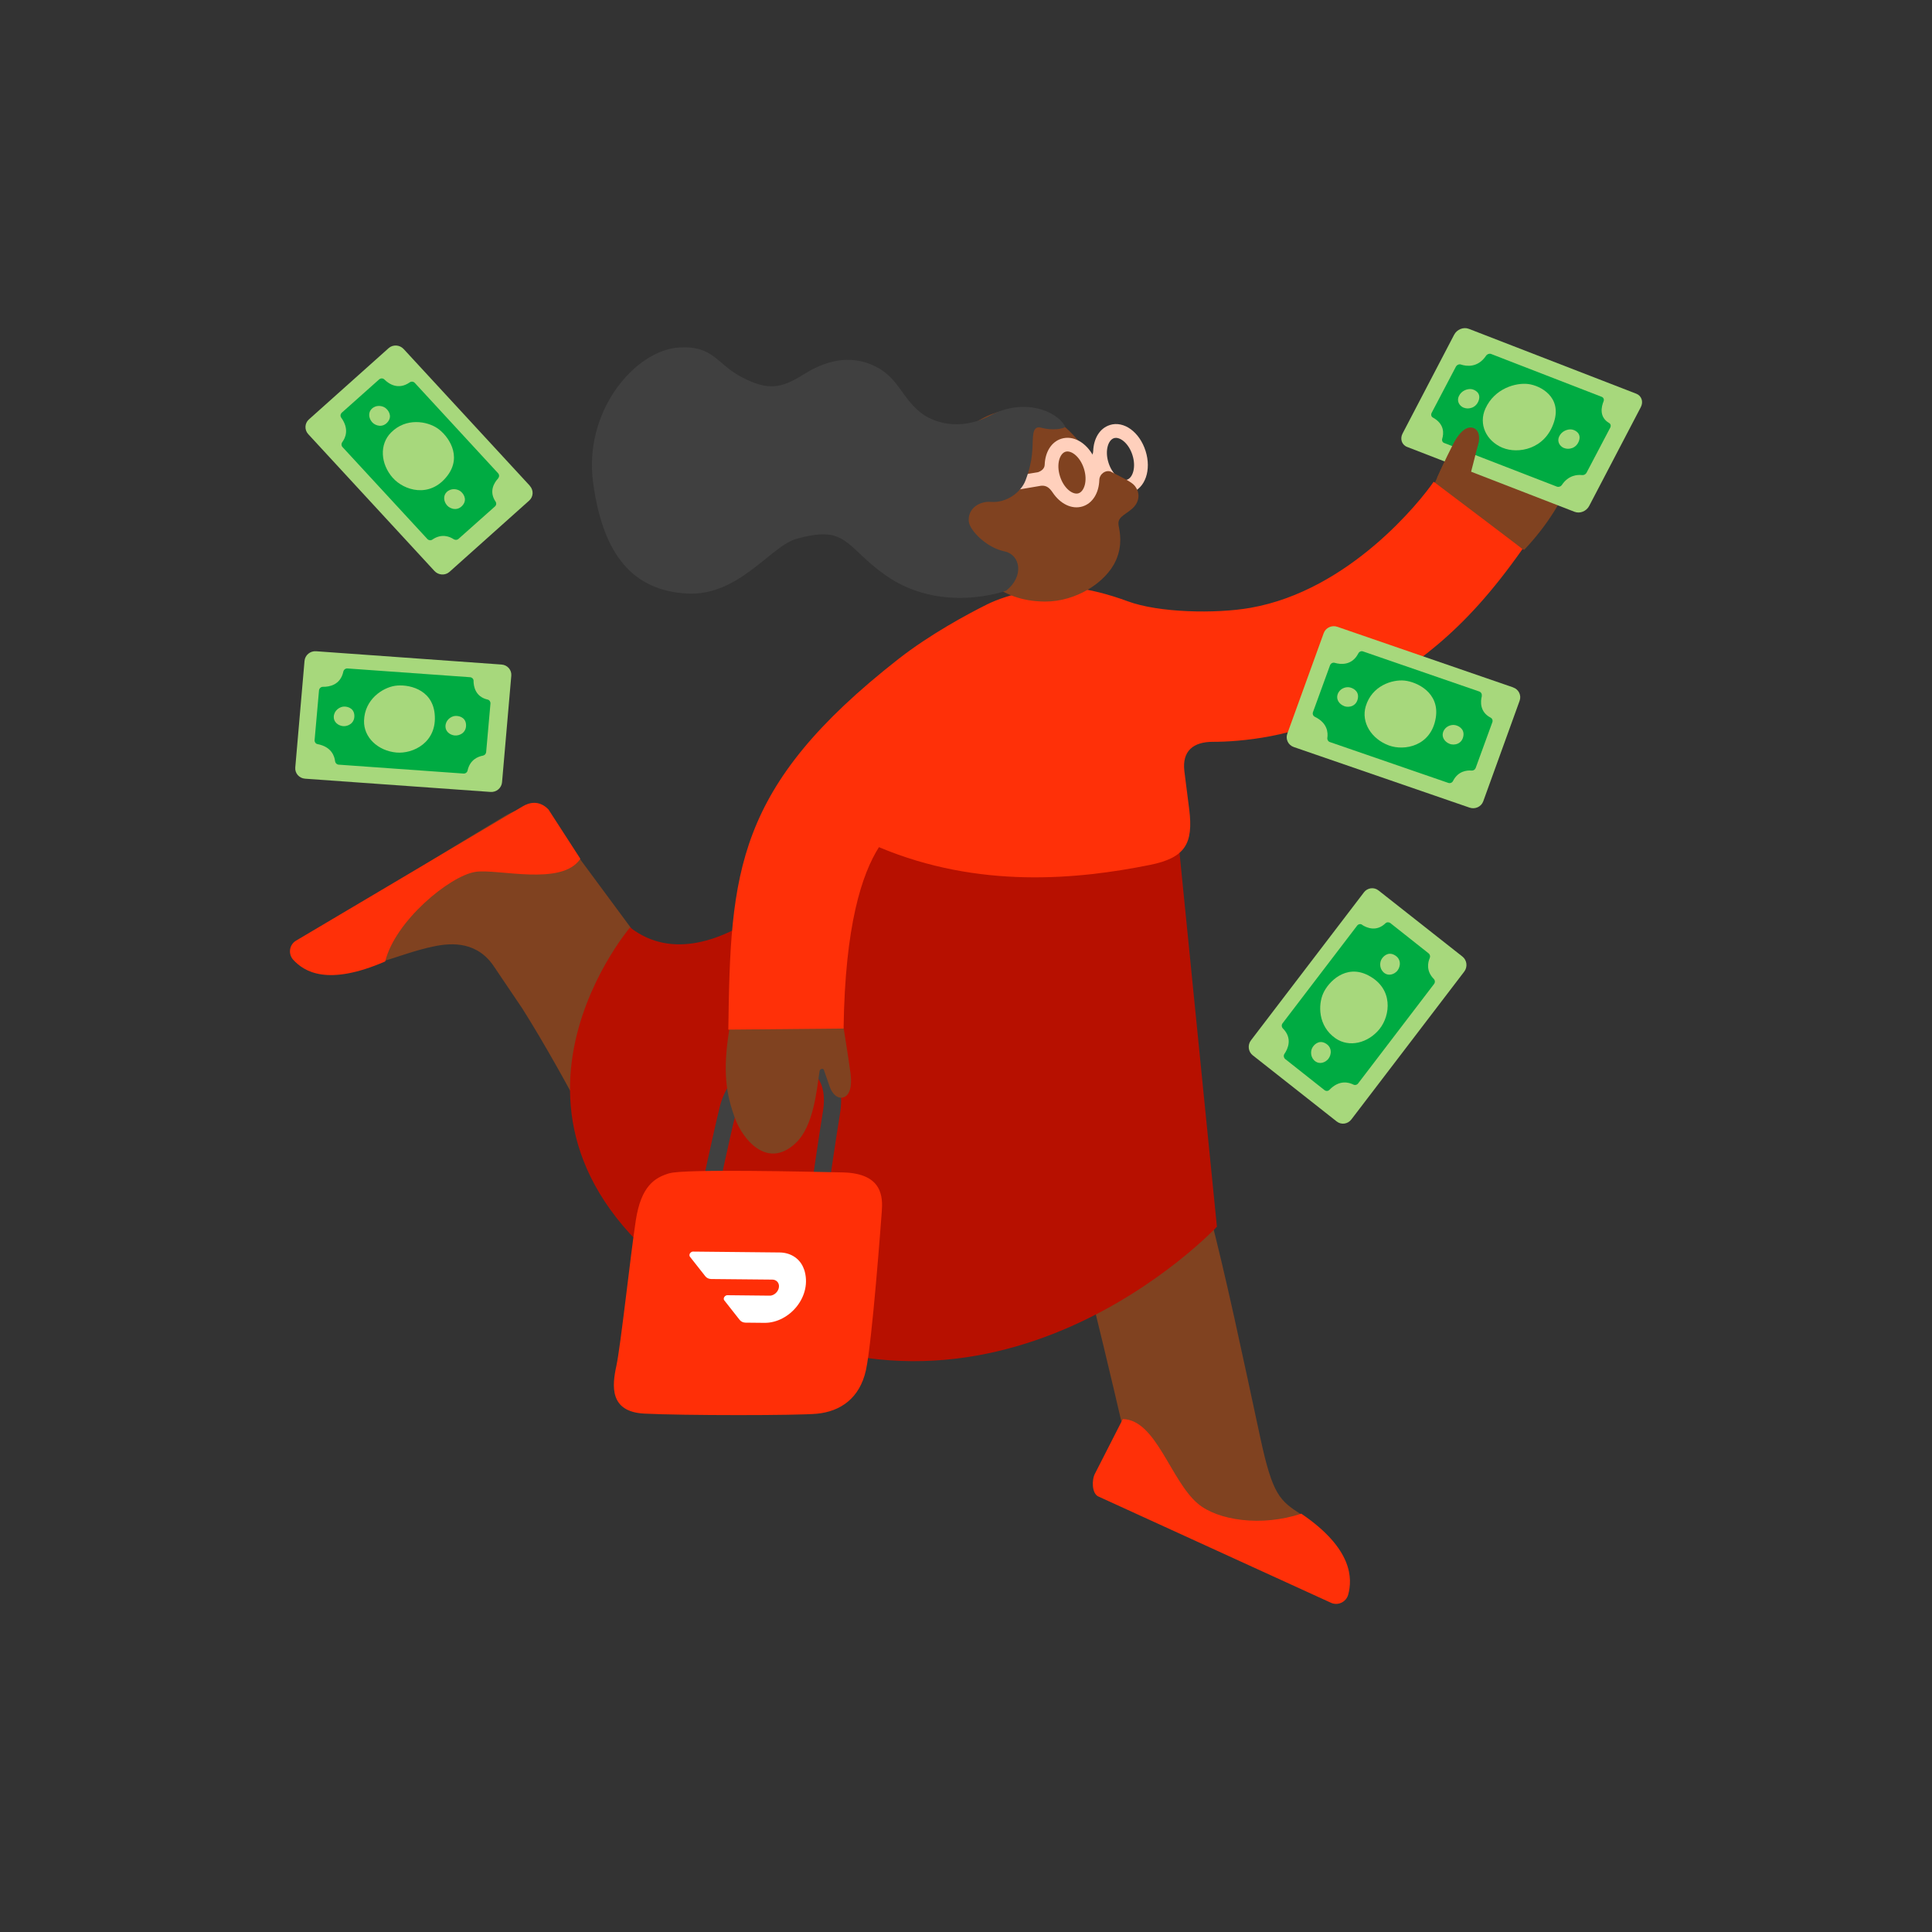 <svg width="300" height="300" viewBox="0 0 300 300" fill="none" xmlns="http://www.w3.org/2000/svg">
<rect x="0" y="0" width="300" height="300" fill="#333333" stroke="none"/>
<g clip-path="url(#clip0_4303_7286)">
<path d="M172.325 66.004C170.761 66.497 169.819 68.1 169.751 70.044C169.728 70.636 169.379 71.168 168.817 71.365L167.116 72.102L167.89 73.985L169.379 73.537C170.108 73.279 170.563 73.704 170.989 74.349C172.166 76.119 173.981 77.03 175.651 76.506C177.831 75.815 178.818 72.967 177.884 70.021C176.95 67.075 174.512 65.305 172.333 65.996L172.325 66.004ZM175.006 74.486C174.125 74.767 172.728 73.749 172.128 71.851C171.528 69.953 172.09 68.32 172.971 68.039C173.852 67.758 175.249 68.776 175.849 70.674C176.449 72.572 175.879 74.205 175.006 74.486Z" fill="#FFD0BC"/>
<path d="M187.771 188.157C187.771 188.157 177.261 142.427 175.772 120.535C175.75 120.238 175.636 113.093 174.93 113.055C176.653 99.173 133.308 118.499 133.308 118.499L109.039 154.456C108.408 155.048 105.09 152.641 104.406 152.406C104.118 152.314 103.898 152.102 103.715 151.859L85.84 127.68C85.84 127.68 83.797 123.435 78.284 126.777C76.446 127.885 55.784 140.172 54.068 142.169C53.718 144.007 53.597 150.94 59.11 149.376C61.813 148.601 64.365 147.568 67.448 146.938C70.181 146.376 74.191 146.163 76.803 150.226L81.109 156.605C87.989 167.502 95.643 182.917 95.643 182.917C99.478 185.932 109.965 186.972 116.336 181.444C116.336 181.444 141.79 156.309 152.171 140.256C157.464 154.41 166.227 186.577 174.504 222.359C176.471 230.879 178.544 231.138 179.759 232.869C181.179 234.904 184.558 235.99 188.234 237.144C194.354 239.065 202.07 235.177 202.07 235.177C198.744 233.021 197.635 232.223 195.721 223.354C192.775 209.678 190.482 198.697 187.763 188.18L187.771 188.157Z" fill="#804220"/>
<path d="M77.882 103.19L49.078 101.125C48.167 101.057 47.362 101.732 47.286 102.628L45.851 119.168C45.767 120.064 46.451 120.846 47.362 120.914L76.165 122.972C77.076 123.04 77.882 122.365 77.957 121.469L79.393 104.929C79.476 104.033 78.793 103.251 77.882 103.19Z" fill="#A7D87C"/>
<path d="M73.531 105.712C73.531 106.577 73.819 108.202 75.718 108.628C75.999 108.688 76.181 108.962 76.158 109.25L75.49 116.783C75.467 117.064 75.254 117.285 74.981 117.338C74.267 117.467 72.976 117.938 72.604 119.654C72.543 119.942 72.262 120.14 71.974 120.117L52.579 118.735C52.291 118.712 52.071 118.492 52.033 118.211C51.941 117.429 51.493 115.963 49.306 115.546C49.01 115.492 48.828 115.211 48.851 114.923L49.534 107.208C49.565 106.896 49.83 106.646 50.149 106.646C51.083 106.668 52.86 106.403 53.316 104.276C53.377 103.988 53.658 103.775 53.954 103.798L72.991 105.157C73.295 105.18 73.538 105.423 73.538 105.727V105.712H73.531Z" fill="#00AB42"/>
<path d="M61.54 116.852C64.144 117.095 67.934 115.265 67.493 110.837C67.099 106.889 63.226 106.198 61.327 106.494C59.429 106.79 56.627 108.559 56.528 111.908C56.452 114.505 58.677 116.578 61.54 116.852Z" fill="#A7D87C"/>
<path d="M53.278 112.751C54.037 112.827 55.138 112.288 55.017 110.997C54.903 109.85 53.771 109.645 53.225 109.736C52.678 109.827 51.858 110.344 51.827 111.316C51.805 112.075 52.45 112.675 53.293 112.758L53.278 112.751Z" fill="#A7D87C"/>
<path d="M70.622 114.202C71.381 114.278 72.483 113.738 72.361 112.447C72.247 111.301 71.116 111.096 70.569 111.187C70.014 111.27 69.202 111.794 69.172 112.766C69.149 113.526 69.794 114.126 70.637 114.209L70.622 114.202Z" fill="#A7D87C"/>
<path d="M82.263 75.42L62.679 54.196C62.064 53.527 61.008 53.467 60.348 54.059L47.962 65.131C47.294 65.731 47.248 66.763 47.879 67.431L67.463 88.664C68.078 89.332 69.134 89.393 69.794 88.8L82.172 77.729C82.848 77.129 82.886 76.096 82.256 75.428L82.263 75.42Z" fill="#A7D87C"/>
<path d="M77.358 74.281C76.765 74.911 75.862 76.293 76.955 77.896C77.115 78.139 77.069 78.458 76.849 78.647L71.199 83.674C70.994 83.864 70.69 83.879 70.447 83.728C69.84 83.325 68.579 82.794 67.136 83.788C66.894 83.955 66.559 83.91 66.362 83.697L53.179 69.413C52.989 69.201 52.974 68.889 53.141 68.662C53.612 68.031 54.288 66.657 52.982 64.85C52.807 64.607 52.86 64.28 53.08 64.075L58.867 58.919C59.11 58.706 59.474 58.706 59.695 58.934C60.355 59.595 61.844 60.62 63.62 59.374C63.864 59.2 64.213 59.238 64.41 59.458L77.343 73.484C77.547 73.712 77.555 74.046 77.343 74.273H77.358V74.281Z" fill="#00AB42"/>
<path d="M60.993 74.198C62.725 76.164 66.742 77.417 69.453 73.894C71.875 70.75 69.521 67.591 67.926 66.505C66.347 65.427 63.081 64.789 60.72 67.166C58.882 69.011 59.087 72.041 60.986 74.198H60.993Z" fill="#A7D87C"/>
<path d="M57.781 65.556C58.29 66.126 59.459 66.49 60.249 65.472C60.955 64.554 60.272 63.635 59.801 63.316C59.338 62.997 58.388 62.815 57.697 63.506C57.166 64.045 57.227 64.926 57.781 65.556Z" fill="#A7D87C"/>
<path d="M69.422 78.481C69.931 79.05 71.1 79.415 71.89 78.397C72.596 77.478 71.913 76.559 71.442 76.24C70.979 75.921 70.03 75.739 69.339 76.43C68.807 76.969 68.868 77.85 69.422 78.481Z" fill="#A7D87C"/>
<path d="M211.775 138.585L194.248 161.541C193.694 162.262 193.815 163.31 194.522 163.865L207.56 174.139C208.266 174.701 209.291 174.557 209.838 173.828L227.365 150.872C227.919 150.15 227.797 149.102 227.091 148.54L214.053 138.266C213.346 137.704 212.321 137.848 211.775 138.577V138.585Z" fill="#A7D87C"/>
<path d="M211.494 143.604C212.215 144.075 213.734 144.728 215.131 143.369C215.336 143.172 215.663 143.164 215.898 143.339L221.829 148.032C222.049 148.206 222.125 148.502 222.011 148.761C221.722 149.429 221.411 150.765 222.641 152.011C222.846 152.223 222.861 152.565 222.679 152.793L210.879 168.246C210.704 168.474 210.4 168.542 210.15 168.413C209.443 168.064 207.978 167.631 206.429 169.233C206.224 169.446 205.889 169.453 205.654 169.264L199.579 164.457C199.336 164.259 199.268 163.895 199.45 163.637C199.981 162.87 200.733 161.229 199.207 159.696C198.994 159.483 198.972 159.134 199.154 158.898L210.734 143.733C210.916 143.49 211.258 143.422 211.509 143.589H211.494V143.604Z" fill="#00AB42"/>
<path d="M214.243 159.741C215.875 157.698 216.422 153.522 212.481 151.464C208.965 149.626 206.254 152.489 205.472 154.236C204.682 155.982 204.621 159.301 207.37 161.222C209.496 162.71 212.45 161.989 214.25 159.741H214.243Z" fill="#A7D87C"/>
<path d="M206.277 164.396C206.755 163.796 206.915 162.581 205.768 161.981C204.743 161.442 203.953 162.278 203.725 162.794C203.49 163.303 203.482 164.267 204.28 164.829C204.902 165.262 205.761 165.049 206.285 164.396H206.277Z" fill="#A7D87C"/>
<path d="M217.007 150.689C217.485 150.09 217.645 148.875 216.498 148.275C215.473 147.735 214.683 148.571 214.455 149.087C214.22 149.596 214.212 150.56 215.01 151.122C215.625 151.555 216.49 151.342 217.022 150.689H217.007Z" fill="#A7D87C"/>
<path d="M174.345 220.362L170.032 228.814C169.508 229.771 169.531 231.859 170.51 232.353L206.603 248.846C207.704 249.401 209.033 248.793 209.352 247.601C209.99 245.201 210.15 240.531 202.062 235.041C195.896 237.106 189.084 236.089 186.009 233.492C181.741 229.877 179.524 220.453 174.353 220.354L174.345 220.362Z" fill="#FF3008"/>
<path d="M90.108 133.338L85.164 125.691C83.683 124.165 82.111 124.643 81.17 125.205L45.965 146.065C44.91 146.695 44.705 148.146 45.547 149.049C47.233 150.872 50.84 153.18 59.816 149.292C61.365 142.982 69.855 135.996 73.827 135.381C77.244 134.849 87.26 137.674 90.115 133.353L90.108 133.338Z" fill="#FF3008"/>
<path d="M97.83 144.015C97.83 144.015 69.43 177.344 111.788 202.631C154.009 227.827 188.963 190.481 188.963 190.481L182.721 128.083L129.534 131.553C129.534 131.553 110.968 154.183 97.83 144.007V144.015Z" fill="#B71000"/>
<path d="M111.332 186.001L108.735 185.446C108.758 185.355 110.785 175.817 111.788 171.785C112.972 167.047 117.977 162.133 123.277 162.673C125.737 162.923 127.719 163.933 129.003 165.611C130.423 167.464 130.916 170.008 130.43 172.954C129.77 176.949 128.6 185.051 128.585 185.135L125.95 184.755C125.965 184.672 127.135 176.539 127.795 172.522C128.16 170.319 127.841 168.489 126.876 167.236C126.041 166.143 124.735 165.505 122.996 165.33C119.161 164.943 115.266 168.763 114.354 172.438C113.36 176.425 111.34 185.909 111.324 186.008L111.332 186.001Z" fill="#404040"/>
<path d="M103.974 182.173C101.681 182.849 99.547 184.125 98.719 189.539C97.891 194.954 96.373 209.07 95.704 212.115C95.044 215.161 94.596 219.216 100.033 219.504C106.055 219.815 123.983 219.808 126.892 219.519C130.476 219.162 133.498 217.15 134.463 212.753C135.427 208.357 136.824 189.501 136.923 188.127C137.083 185.963 137.121 182.181 130.848 182.052C125.138 181.93 106.267 181.497 103.974 182.181V182.173Z" fill="#FF2F07"/>
<path d="M124.849 197.118C124.317 195.5 122.844 194.505 121.075 194.483L107.611 194.346C107.353 194.346 107.11 194.559 107.064 194.817C107.042 194.946 107.064 195.06 107.14 195.151L109.525 198.181C109.737 198.447 110.056 198.598 110.428 198.606L119.921 198.697C120.49 198.697 120.938 199.1 120.961 199.677C120.984 200.345 120.452 201.013 119.769 201.165C119.678 201.188 119.579 201.196 119.488 201.188L112.942 201.12C112.684 201.12 112.441 201.332 112.395 201.59C112.372 201.719 112.395 201.833 112.471 201.925L114.856 204.954C115.068 205.22 115.387 205.372 115.759 205.38L118.713 205.41C122.563 205.448 126.239 201.279 124.857 197.095" fill="white"/>
<path d="M130.954 159.377C130.954 159.377 131.653 163.629 132.048 166.5C132.397 169.021 131.79 170.091 131.038 170.372C130.096 170.722 129.231 169.879 128.836 168.74C128.502 167.76 128.183 166.841 127.932 166.143C127.818 165.831 127.325 165.953 127.264 166.31C126.816 169.233 126.353 174.906 123.52 177.533C119.025 181.695 115.258 176.698 114.172 173.752C112.752 169.94 112.175 166.431 113.253 159.794C113.36 159.156 130.947 159.392 130.947 159.392L130.954 159.377Z" fill="#804220"/>
<path d="M222.649 75.299C222.649 75.299 224.304 71.585 225.626 69.011C226.78 66.741 227.904 66.217 228.678 66.422C229.65 66.672 229.878 67.865 229.536 69.026C229.24 70.013 229.066 70.803 228.868 71.517C228.785 71.836 229.21 72.056 229.453 71.798C231.503 69.657 235.11 65.404 238.93 64.888C245.005 64.06 244.952 70.135 244.154 73.173C243.122 77.106 240.282 81.556 236.712 85.345C236.264 85.816 222.641 75.306 222.641 75.306L222.649 75.299Z" fill="#804220"/>
<path d="M222.618 74.805C220.591 77.767 209.565 91.678 194.172 94.382C188.773 95.331 179.934 95.156 175.104 93.364C172.31 92.324 168.923 91.42 166.463 91.253C162.392 90.98 156.682 92.142 153.227 93.873C150.273 95.346 144.41 98.49 139.474 102.355C114.126 122.213 113.42 135.411 113.094 159.878L130.992 159.711C131.212 143.62 133.847 135.715 136.482 131.546C151.996 138.069 167.351 136.558 178.537 134.31C184.072 133.201 185.31 130.984 184.665 125.699C184.148 121.537 184.05 120.983 183.905 119.715C183.548 116.624 185.272 115.174 188.386 115.189C192.289 115.204 201.69 114.452 208.486 110.253C219.968 103.168 227.045 98.558 236.409 85.262C236.439 85.224 222.618 74.798 222.618 74.798V74.805Z" fill="#FF3008"/>
<path d="M160.972 63.908C164.086 64.721 166.508 66.976 168.862 70.294C170.814 73.051 175.195 74.213 176.175 75.405C177.155 76.605 176.904 78.04 175.765 79.019C174.626 80.007 173.479 80.295 173.699 81.579C173.874 82.558 174.352 84.616 173.274 87.031C171.748 90.441 167.085 93.433 162.263 93.41C154.958 93.372 151.541 88.853 149.103 84.791C146.666 80.728 144.076 74.676 146.688 70.552C149.802 65.639 155.209 62.404 160.972 63.908Z" fill="#804220"/>
<path d="M169.796 70.834V70.849C168.65 68.707 166.637 67.545 164.792 68.13C163.228 68.624 162.286 70.226 162.218 72.17C162.195 72.762 161.739 73.127 161.177 73.324L153.804 74.532L154.525 76.635L161.656 75.428C162.537 75.337 163.015 75.83 163.456 76.476C164.633 78.245 166.448 79.156 168.118 78.632C169.69 78.131 170.639 76.514 170.7 74.539C170.73 73.605 171.672 72.907 172.553 73.241C172.644 73.271 172.743 73.324 172.849 73.377C171.907 71.942 169.804 70.834 169.804 70.834H169.796ZM167.473 76.597C166.592 76.878 165.195 75.861 164.595 73.962C163.995 72.064 164.557 70.431 165.438 70.15C166.318 69.869 167.716 70.887 168.316 72.785C168.916 74.683 168.346 76.316 167.473 76.597Z" fill="#FFD0BC"/>
<path d="M254.079 61.136L228.071 51.059C227.243 50.74 226.225 51.151 225.793 51.986L217.789 67.318C217.356 68.145 217.667 69.079 218.495 69.398L244.504 79.475C245.331 79.794 246.349 79.384 246.774 78.549L254.786 63.217C255.218 62.389 254.907 61.455 254.079 61.136Z" fill="#A7D87C"/>
<path d="M249.007 62.306C248.665 63.133 248.27 64.758 249.872 65.692C250.115 65.829 250.176 66.14 250.032 66.414L246.364 73.392C246.235 73.651 245.946 73.802 245.665 73.772C244.952 73.689 243.554 73.772 242.529 75.299C242.355 75.557 242.02 75.663 241.755 75.564L224.243 68.783C223.985 68.684 223.864 68.411 223.947 68.13C224.183 67.355 224.35 65.844 222.482 64.827C222.239 64.69 222.17 64.371 222.307 64.105L226.058 56.96C226.21 56.663 226.567 56.504 226.848 56.603C227.706 56.891 229.476 57.134 230.751 55.243C230.934 54.978 231.268 54.864 231.533 54.962L248.718 61.622C248.991 61.728 249.121 62.025 248.999 62.321L249.007 62.306Z" fill="#00AB42"/>
<path d="M233.341 69.535C235.672 70.507 239.94 69.831 241.314 65.495C242.537 61.63 239.203 59.876 237.32 59.633C235.429 59.39 232.103 60.271 230.66 63.43C229.544 65.875 230.782 68.48 233.341 69.543V69.535Z" fill="#A7D87C"/>
<path d="M227.304 63.308C227.98 63.597 229.225 63.392 229.628 62.131C229.984 61 229.012 60.499 228.466 60.423C227.911 60.347 226.939 60.612 226.522 61.531C226.195 62.245 226.552 63.005 227.296 63.316L227.304 63.308Z" fill="#A7D87C"/>
<path d="M242.879 69.573C243.554 69.862 244.8 69.657 245.202 68.396C245.559 67.265 244.58 66.763 244.04 66.688C243.494 66.612 242.514 66.877 242.096 67.796C241.77 68.51 242.127 69.269 242.871 69.581L242.879 69.573Z" fill="#A7D87C"/>
<path d="M223.135 74.228C223.135 74.228 224.297 71.585 225.618 69.011C226.772 66.741 227.896 66.217 228.671 66.422C229.643 66.672 229.87 67.864 229.529 69.026C229.233 70.013 228.997 71.107 228.8 71.821C228.716 72.14 228.473 73.066 228.39 73.408L223.135 74.228Z" fill="#804220"/>
<path d="M234.958 106.737L207.659 97.328C206.793 97.032 205.844 97.472 205.54 98.323L199.89 113.936C199.587 114.779 200.035 115.705 200.9 116.001L228.2 125.41C229.066 125.706 230.015 125.266 230.319 124.423L235.968 108.81C236.272 107.967 235.824 107.041 234.958 106.744V106.737Z" fill="#A7D87C"/>
<path d="M230.106 108.058C229.886 108.893 229.741 110.541 231.465 111.437C231.723 111.566 231.83 111.878 231.731 112.151L229.141 119.251C229.05 119.509 228.785 119.676 228.504 119.654C227.782 119.593 226.415 119.714 225.618 121.279C225.489 121.545 225.162 121.666 224.889 121.567L206.504 115.227C206.231 115.135 206.072 114.87 206.11 114.581C206.224 113.799 206.163 112.265 204.158 111.301C203.892 111.171 203.778 110.853 203.877 110.579L206.527 103.304C206.634 103.008 206.96 102.834 207.256 102.925C208.145 103.19 209.944 103.38 210.924 101.451C211.061 101.186 211.38 101.049 211.661 101.155L229.696 107.375C229.984 107.473 230.151 107.777 230.075 108.066H230.091L230.106 108.058Z" fill="#00AB42"/>
<path d="M215.64 115.743C218.093 116.654 222.224 115.857 222.945 111.468C223.583 107.549 220.014 105.879 218.1 105.681C216.194 105.484 213.028 106.463 212.071 109.676C211.327 112.166 212.952 114.741 215.64 115.743Z" fill="#A7D87C"/>
<path d="M208.73 109.653C209.451 109.919 210.651 109.683 210.856 108.4C211.038 107.253 209.998 106.775 209.443 106.714C208.881 106.653 207.97 106.942 207.689 107.876C207.469 108.605 207.94 109.349 208.73 109.645V109.653Z" fill="#A7D87C"/>
<path d="M225.109 115.515C225.831 115.781 227.03 115.545 227.235 114.262C227.418 113.115 226.377 112.629 225.823 112.576C225.269 112.516 224.35 112.804 224.069 113.738C223.849 114.467 224.319 115.211 225.109 115.508V115.515Z" fill="#A7D87C"/>
<path d="M153.842 64.485C148.944 67.067 144.82 65.571 142.899 64.022C139.786 61.524 139.482 58.349 135.283 56.603C130.962 54.803 127.051 56.717 124.705 58.182C121.341 60.294 119.283 60.688 115.265 58.615C111.248 56.542 110.861 53.664 105.515 53.953C98.696 54.317 90.563 63.749 92.105 74.995C93.638 86.241 98.339 91.724 106.715 92.165C114.711 92.59 119.7 84.783 123.641 83.682C131.554 81.457 131.159 84.791 137.363 89.226C146.119 95.483 156.241 91.716 156.241 91.716C159.066 89.476 158.459 86.135 155.976 85.619C153.143 85.026 150.561 82.338 150.432 80.964C150.25 78.913 152.148 77.79 153.865 77.934C156.302 78.131 158.565 76.415 159.248 74.585C160.501 71.236 160.274 69.444 160.395 67.819C160.517 66.194 161.208 66.277 161.808 66.445C163.228 66.839 165.035 66.642 165.422 66.285C164.109 63.726 158.952 61.782 153.834 64.485H153.842Z" fill="#404040"/>
</g>
<defs>
<clipPath id="clip0_4303_7286">
<rect width="209.952" height="198.098" fill="white" transform="translate(45.023 50.953)"/>
</clipPath>
</defs>
</svg>
